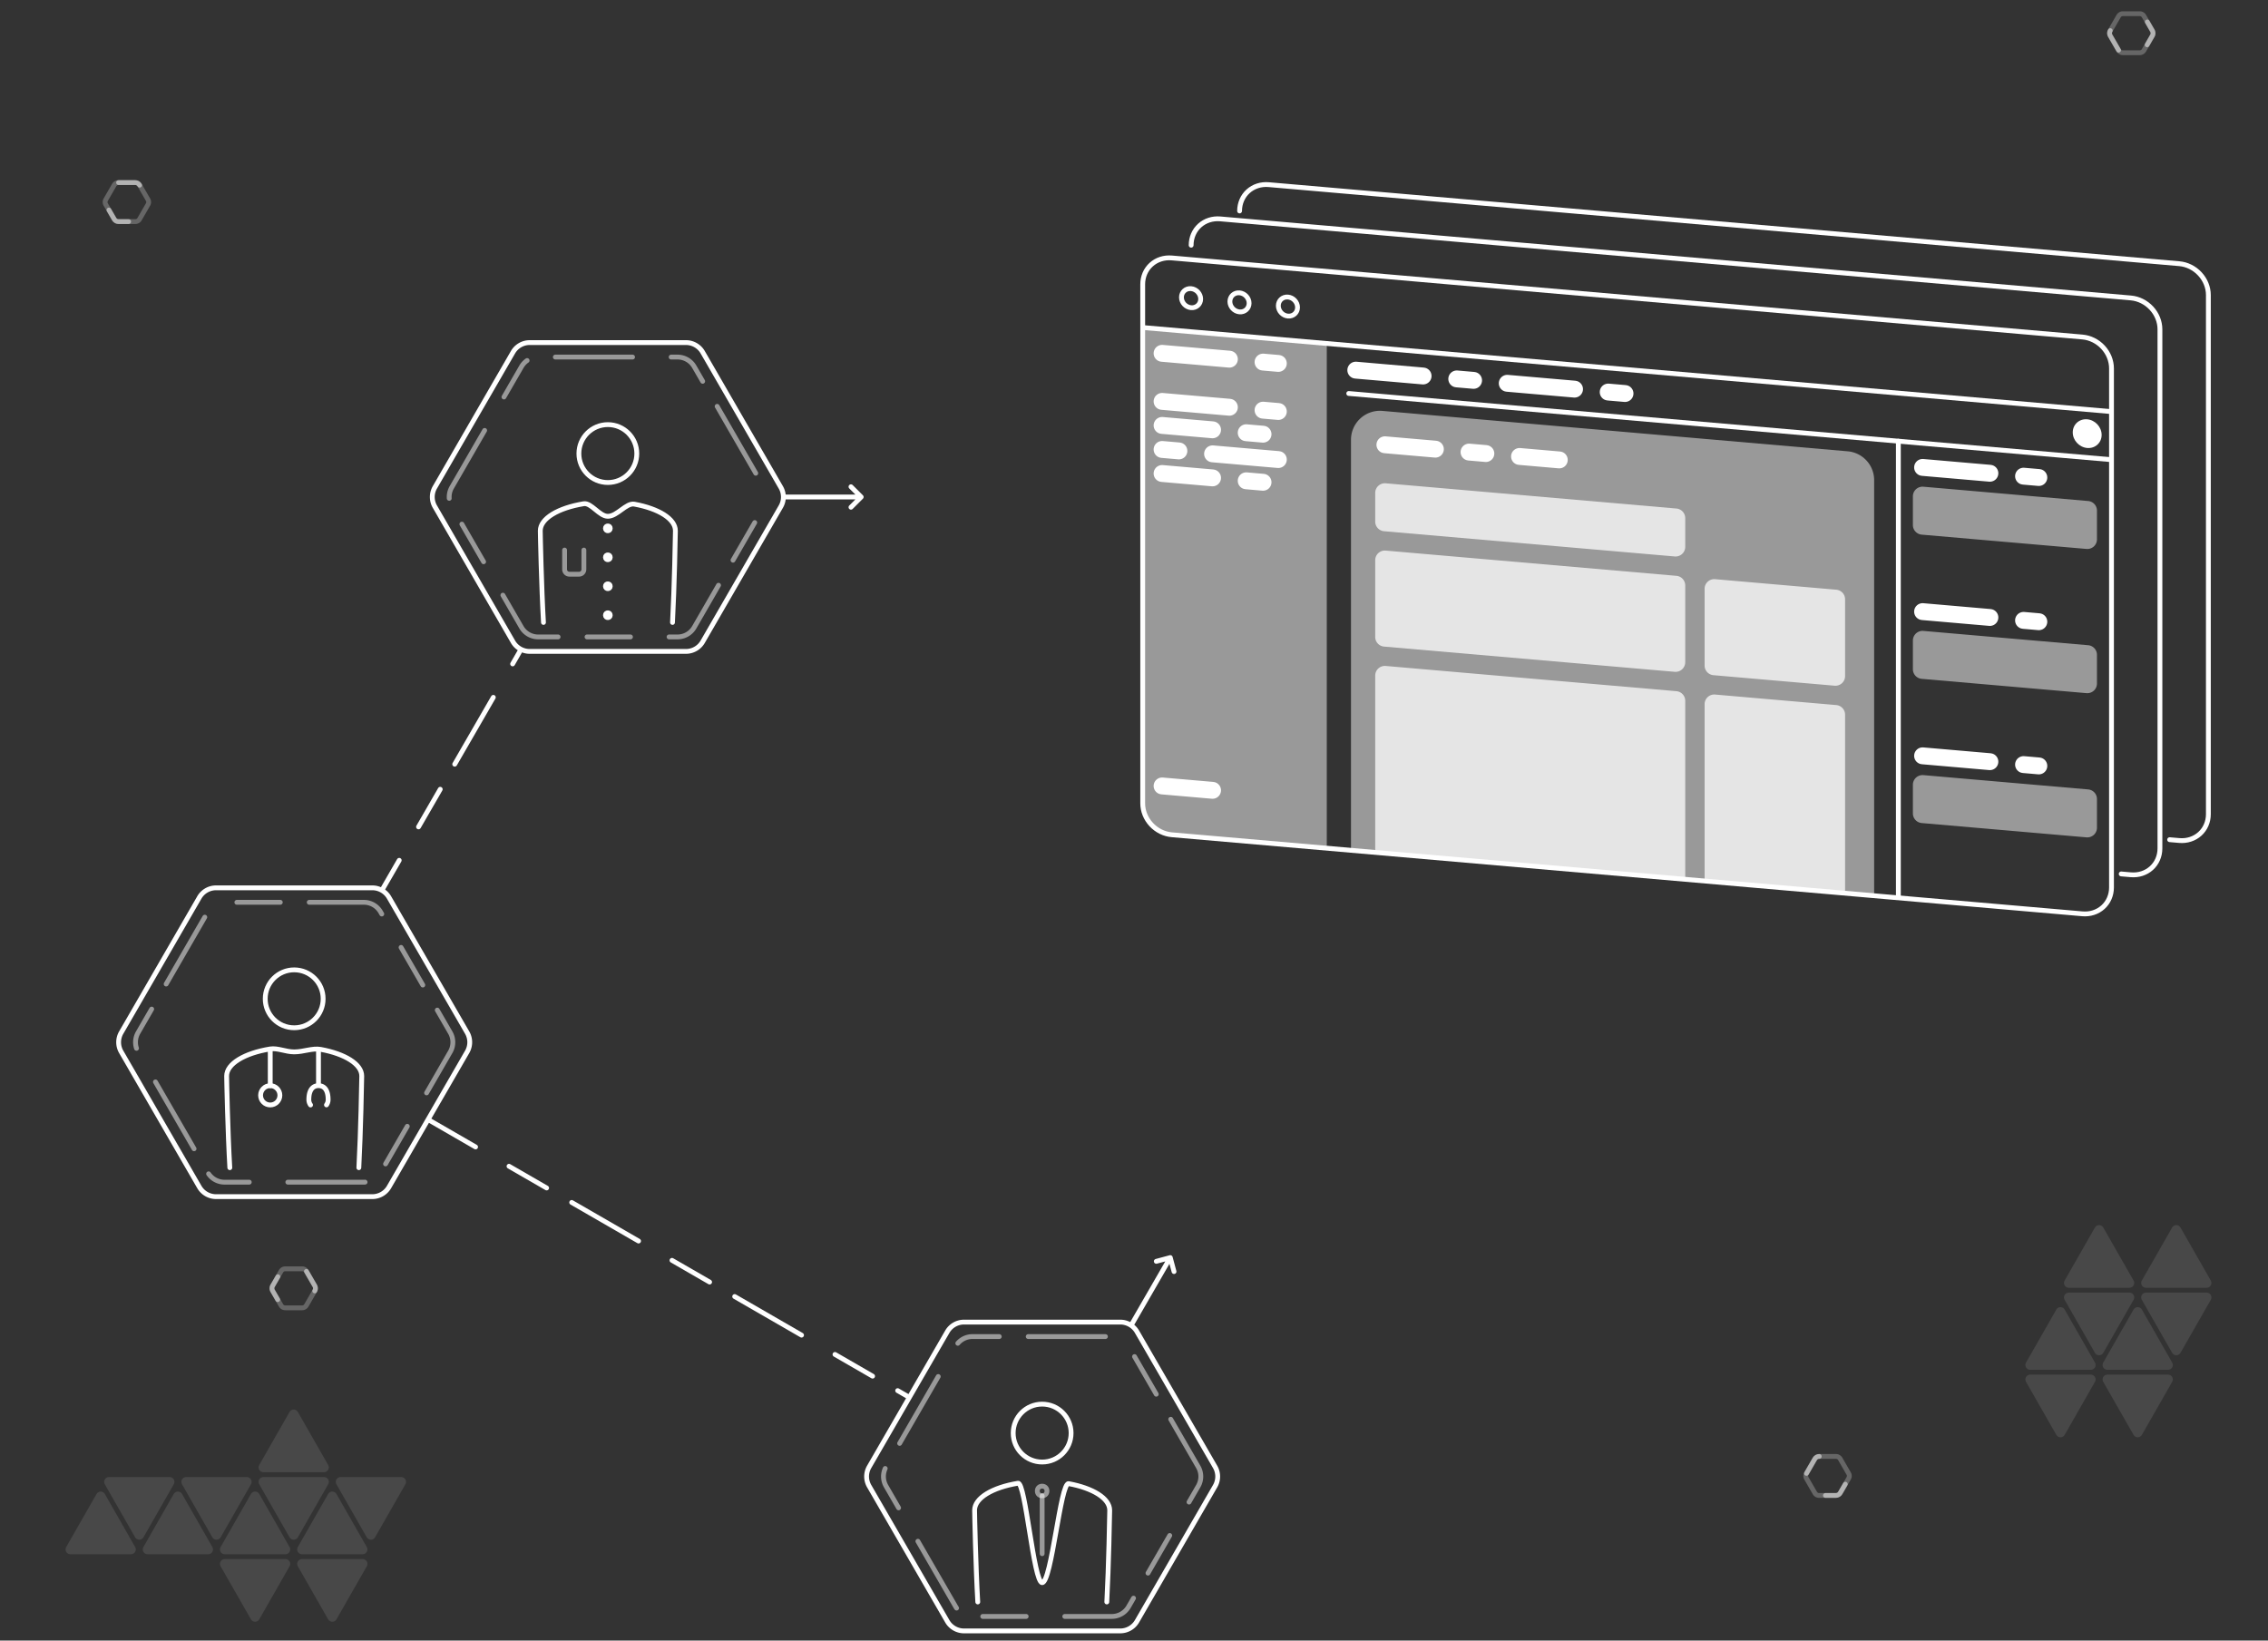 <svg viewBox="0 0 470 340" xmlns="http://www.w3.org/2000/svg" xmlns:serif="http://www.serif.com/" fill-rule="evenodd" clip-rule="evenodd" stroke-linecap="round" stroke-linejoin="round" stroke-miterlimit="1.5"><rect x="0" y="0" width="470" height="340" fill="#333333" stroke="none"/><path fill="none" d="M0 0h470v340H0z"/><path d="M435.868 280.367a.999.999 0 0 1-1.736 0l-6.277-10.985a1 1 0 0 1 .868-1.496h12.554a1.001 1.001 0 0 1 .868 1.496l-6.277 10.985zm16 0a.999.999 0 0 1-1.736 0l-6.277-10.985a1 1 0 0 1 .868-1.496h12.554a1.001 1.001 0 0 1 .868 1.496l-6.277 10.985zm-24 17a.999.999 0 0 1-1.736 0l-6.277-10.985a1 1 0 0 1 .868-1.496h12.554a1.001 1.001 0 0 1 .868 1.496l-6.277 10.985zm16 0a.999.999 0 0 1-1.736 0l-6.277-10.985a1 1 0 0 1 .868-1.496h12.554a1.001 1.001 0 0 1 .868 1.496l-6.277 10.985zm-1.736-25.961a.999.999 0 0 1 1.736 0l6.277 10.984a1 1 0 0 1-.868 1.496h-12.554a1 1 0 0 1-.868-1.496l6.277-10.984zm-16 0a.999.999 0 0 1 1.736 0l6.277 10.984a1 1 0 0 1-.868 1.496h-12.554a1 1 0 0 1-.868-1.496l6.277-10.984zm24-17a.999.999 0 0 1 1.736 0l6.277 10.984a1 1 0 0 1-.868 1.496h-12.554a1 1 0 0 1-.868-1.496l6.277-10.984zm-16 0a.999.999 0 0 1 1.736 0l6.277 10.984a1 1 0 0 1-.868 1.496h-12.554a1 1 0 0 1-.868-1.496l6.277-10.984zM53.733 335.594a1 1 0 0 1-1.737 0l-6.277-10.984a1 1 0 0 1 .869-1.496h12.553a.998.998 0 0 1 .868 1.496l-6.276 10.984zm16 0a1 1 0 0 1-1.737 0l-6.277-10.984a1 1 0 0 1 .869-1.496h12.553a.998.998 0 0 1 .868 1.496l-6.276 10.984zm-1.737-25.961a.999.999 0 0 1 1.737 0l6.276 10.985a1 1 0 0 1-.868 1.496H62.588a1 1 0 0 1-.869-1.496l6.277-10.985zm-16 0a.999.999 0 0 1 1.737 0l6.276 10.985a1 1 0 0 1-.868 1.496H46.588a1 1 0 0 1-.869-1.496l6.277-10.985zm-16 0a.999.999 0 0 1 1.737 0l6.276 10.985a1 1 0 0 1-.868 1.496H30.588a1 1 0 0 1-.869-1.496l6.277-10.985zm-16 0a.999.999 0 0 1 1.737 0l6.276 10.985a1 1 0 0 1-.868 1.496H14.588a1 1 0 0 1-.869-1.496l6.277-10.985zm9.737 8.961a1 1 0 0 1-1.737 0l-6.277-10.984a1 1 0 0 1 .869-1.496h12.553a.998.998 0 0 1 .868 1.496l-6.276 10.984zm16 0a1 1 0 0 1-1.737 0l-6.277-10.984a1 1 0 0 1 .869-1.496h12.553a.998.998 0 0 1 .868 1.496l-6.276 10.984zm16 0a1 1 0 0 1-1.737 0l-6.277-10.984a1 1 0 0 1 .869-1.496h12.553a.998.998 0 0 1 .868 1.496l-6.276 10.984zm16 0a1 1 0 0 1-1.737 0l-6.277-10.984a1 1 0 0 1 .869-1.496h12.553a.998.998 0 0 1 .868 1.496l-6.276 10.984zm-17.737-25.961a.999.999 0 0 1 1.737 0l6.276 10.985a1 1 0 0 1-.868 1.496H54.588a1 1 0 0 1-.869-1.496l6.277-10.985z" fill="#fff" fill-opacity=".102"/><path d="M242.517 260.628l-8.017 13.886m8.794-10.988l-.777-2.898-2.898.777" fill="none" stroke="#fff" stroke-dasharray="16,8,9,6"/><path d="M178.469 103h-16.034m13.913 2.121l2.121-2.121-2.121-2.121" serif:id="Arrow" fill="none" stroke="#fff" stroke-dasharray="16,8,9,6"/><g fill="none" stroke="#fff"><path serif:id="Center shade" d="M28.916 45.425c-.179.309-.509.5-.866.5h-3.513c-.357 0-.687-.191-.866-.5l-1.756-3.043a.998.998 0 0 1 0-1l1.756-3.042c.179-.309.509-.5.866-.5h3.513c.357 0 .687.191.866.5l1.757 3.042c.178.31.178.691 0 1l-1.757 3.043z" stroke-opacity=".251"/><path serif:id="Center shade" d="M24.576 37.84h3.435c.381 0 .734.203.925.534m-2.283 7.551h-2.077c-.381 0-.734-.204-.924-.534l-1.075-1.861" stroke-opacity=".502"/></g><g serif:id="Dot" fill="none" stroke="#fff"><path serif:id="Center shade" d="M443.428 2.84c.357 0 .687.191.866.5l1.756 3.042a.998.998 0 0 1 0 1l-1.756 3.043c-.179.309-.509.5-.866.5h-3.513c-.357 0-.687-.191-.866-.5l-1.756-3.043a.998.998 0 0 1 0-1l1.756-3.042c.179-.309.509-.5.866-.5h3.513z" stroke-opacity=".251"/><path serif:id="Center shade" d="M439.03 10.391l-1.718-2.975a1.067 1.067 0 0 1 0-1.068m7.68-1.798l1.039 1.798c.191.331.191.738 0 1.068l-1.074 1.861" stroke-opacity=".502"/></g><g serif:id="Dot" fill="none" stroke="#fff"><path serif:id="Center shade" d="M383.1 305.382a.998.998 0 0 1 0 1l-1.756 3.043c-.179.309-.509.5-.866.5h-3.513c-.357 0-.687-.191-.866-.5l-1.757-3.043a1.003 1.003 0 0 1 0-1l1.757-3.042c.179-.309.509-.5.866-.5h3.513c.357 0 .687.191.866.5l1.756 3.042z" stroke-opacity=".251"/><path serif:id="Center shade" d="M374.362 305.348l1.717-2.974c.191-.331.544-.534.925-.534m5.398 5.752l-1.039 1.799c-.19.33-.543.534-.924.534h-2.149" stroke-opacity=".502"/></g><g serif:id="Dot" fill="none" stroke="#fff"><path serif:id="Center shade" d="M59.108 271.042a.998.998 0 0 1-.866-.5l-1.757-3.042a1.003 1.003 0 0 1 0-1l1.757-3.042c.178-.31.509-.5.866-.5h3.513a1 1 0 0 1 .866.5l1.756 3.042a.998.998 0 0 1 0 1l-1.756 3.042a1 1 0 0 1-.866.5h-3.513z" stroke-opacity=".251"/><path serif:id="Center shade" d="M63.506 263.492l1.718 2.974c.19.331.19.737 0 1.068m-7.68 1.799l-1.039-1.799a1.067 1.067 0 0 1 0-1.068l1.074-1.861" stroke-opacity=".502"/></g><path serif:id="Window shade back" d="M449.616 174.021l2.005.174c1.598.138 3.13-.358 4.259-1.381 1.13-1.023 1.764-2.488 1.764-4.074V61.151c0-1.585-.634-3.16-1.764-4.379-1.129-1.219-2.661-1.982-4.259-2.121L262.903 38.266c-1.597-.139-3.129.358-4.259 1.381-1.129 1.023-1.764 2.488-1.764 4.073" fill="none" stroke="#fff"/><path serif:id="Window shade middle" d="M439.578 181.119l2.005.174c1.597.138 3.129-.358 4.259-1.381 1.129-1.023 1.764-2.488 1.764-4.074V68.249c0-1.585-.635-3.16-1.764-4.379-1.13-1.219-2.662-1.982-4.259-2.121L252.865 45.364c-1.598-.139-3.129.358-4.259 1.381-1.13 1.023-1.764 2.488-1.764 4.073" fill="none" stroke="#fff"/><path d="M437.568 76.344c0-1.586-.635-3.161-1.764-4.38-1.13-1.219-2.662-1.982-4.259-2.12L242.827 53.458c-1.598-.138-3.13.358-4.259 1.381-1.13 1.023-1.764 2.488-1.764 4.073v107.589c0 1.586.634 3.161 1.764 4.38 1.129 1.219 2.661 1.982 4.259 2.121l188.718 16.385c1.597.139 3.129-.358 4.259-1.381 1.129-1.023 1.764-2.488 1.764-4.073V76.344z" fill="none"/><clipPath id="a"><path d="M437.568 76.344c0-1.586-.635-3.161-1.764-4.38-1.13-1.219-2.662-1.982-4.259-2.12L242.827 53.458c-1.598-.138-3.13.358-4.259 1.381-1.13 1.023-1.764 2.488-1.764 4.073v107.589c0 1.586.634 3.161 1.764 4.38 1.129 1.219 2.661 1.982 4.259 2.121l188.718 16.385c1.597.139 3.129-.358 4.259-1.381 1.129-1.023 1.764-2.488 1.764-4.073V76.344z"/></clipPath><g clip-path="url(#a)"><path serif:id="Main content area" d="M388.381 99.508a6 6 0 0 0-5.481-5.977l-96.413-8.371a6 6 0 0 0-6.519 5.977v85.089l108.413 9.413V99.508z" fill="#fff" fill-opacity=".502"/><clipPath id="b"><path d="M388.381 99.508a6 6 0 0 0-5.481-5.977l-96.413-8.371a6 6 0 0 0-6.519 5.977v85.089l108.413 9.413V99.508z"/></clipPath><g clip-path="url(#b)"><path serif:id="Content area" d="M349.232 107.384a2 2 0 0 0-1.827-1.992l-60.245-5.231a2.004 2.004 0 0 0-2.173 1.993v5.947a2 2 0 0 0 1.827 1.992l60.245 5.231a2 2 0 0 0 2.173-1.993v-5.947zm0 13.947a2 2 0 0 0-1.827-1.992l-60.245-5.231a2 2 0 0 0-2.173 1.992v15.909a2 2 0 0 0 1.827 1.993l60.245 5.23a2.002 2.002 0 0 0 2.173-1.992v-15.909zm0 23.909a2 2 0 0 0-1.827-1.993l-60.245-5.23a2 2 0 0 0-2.173 1.992v37.825a2 2 0 0 0 1.827 1.993l60.245 5.23a2.002 2.002 0 0 0 2.173-1.992V145.24zm33.126-21.033a2 2 0 0 0-1.827-1.992l-25.111-2.181a2.001 2.001 0 0 0-2.173 1.993v15.909a2 2 0 0 0 1.827 1.992l25.111 2.181a2 2 0 0 0 2.173-1.993v-15.909zm0 23.909a2 2 0 0 0-1.827-1.993l-25.111-2.18a2.001 2.001 0 0 0-2.173 1.993v37.825a2 2 0 0 0 1.827 1.992l25.111 2.181a2 2 0 0 0 2.173-1.993v-37.825z" fill="#fff" fill-opacity=".749"/><path d="M286.995 92.177l36.137 3.138" fill="none" stroke="#fff" stroke-width="3.5" stroke-dasharray="14,7,3.5,7" stroke-dashoffset="3.5"/></g><g serif:id="Right sidebar"><path serif:id="Content area" d="M434.556 105.827a2 2 0 0 0-1.827-1.993l-34.145-2.964a2 2 0 0 0-2.173 1.992v5.947a2 2 0 0 0 1.827 1.993l34.145 2.964a1.997 1.997 0 0 0 2.173-1.992v-5.947z" fill="#fff" fill-opacity=".502"/><path d="M398.419 96.871l24.091 2.091" fill="none" stroke="#fff" stroke-width="3.5" stroke-dasharray="14,7,3.5,7"/><path serif:id="Content area" d="M434.556 135.713a2 2 0 0 0-1.827-1.993l-34.145-2.964a2 2 0 0 0-2.173 1.992v5.947a2 2 0 0 0 1.827 1.992l34.145 2.965a2 2 0 0 0 2.173-1.992v-5.947z" fill="#fff" fill-opacity=".502"/><path d="M398.419 126.756l24.091 2.092" fill="none" stroke="#fff" stroke-width="3.5" stroke-dasharray="14,7,3.5,7"/><path serif:id="Content area" d="M434.556 165.598a2 2 0 0 0-1.827-1.992l-34.145-2.965a2.004 2.004 0 0 0-2.173 1.993v5.947a2 2 0 0 0 1.827 1.992l34.145 2.965a2.002 2.002 0 0 0 2.173-1.993v-5.947z" fill="#fff" fill-opacity=".502"/><path d="M398.419 156.642l24.091 2.092" fill="none" stroke="#fff" stroke-width="3.5" stroke-dasharray="14,7,3.5,7"/><path serif:id="Right sidebar line" d="M393.4 186.075V91.436" fill="none" stroke="#fff"/></g><path serif:id="Top nav line" d="M279.5 81.547l158.068 13.724" fill="none" stroke="#fff"/><path d="M274.949 71.19l-38.145-3.312v104.601l38.145 3.312V71.19z" fill="#fff" fill-opacity=".502"/><path d="M240.819 73.225l24.092 2.092m-24.092 7.87l24.092 2.092" fill="none" stroke="#fff" stroke-width="3.5" stroke-dasharray="14,7,3.5,7"/><path d="M240.819 93.149l24.092 2.092" fill="none" stroke="#fff" stroke-width="3.5" stroke-dasharray="14,7,3.5,7" stroke-dashoffset="21"/><path d="M240.819 88.168l24.092 2.092" fill="none" stroke="#fff" stroke-width="3.5" stroke-dasharray="14,7,3.5,7" stroke-dashoffset="3.5"/><path d="M240.819 98.13l24.092 2.092m-24.092 62.661l12.046 1.046" fill="none" stroke="#fff" stroke-width="3.5" stroke-dasharray="14,7,3.5,7" stroke-dashoffset="35"/><path d="M432.531 86.899c1.653.144 2.994 1.591 2.994 3.231s-1.341 2.855-2.994 2.712c-1.652-.144-2.994-1.592-2.994-3.232 0-1.639 1.342-2.854 2.994-2.711z" fill="#fff"/><g fill="none" stroke="#fff"><path serif:id="URL divider" d="M437.568 85.309L236.804 67.878"/><path d="M246.824 59.817c1.099.096 1.991 1.058 1.991 2.148s-.892 1.898-1.991 1.802c-1.098-.095-1.99-1.057-1.99-2.148 0-1.09.892-1.897 1.99-1.802zm10.039.872c1.098.095 1.99 1.058 1.99 2.148s-.892 1.897-1.99 1.802c-1.099-.096-1.99-1.058-1.99-2.148s.891-1.898 1.99-1.802zm10.038.871c1.098.096 1.99 1.058 1.99 2.148s-.892 1.898-1.99 1.802c-1.099-.095-1.99-1.057-1.99-2.147 0-1.091.891-1.898 1.99-1.803z"/><path serif:id="Page title" d="M280.964 76.711l58.229 5.055" stroke-width="3.5" stroke-dasharray="14,7,3.5,7"/></g></g><path d="M437.568 76.344c0-1.586-.635-3.161-1.764-4.38-1.13-1.219-2.662-1.982-4.259-2.12L242.827 53.458c-1.598-.138-3.13.358-4.259 1.381-1.13 1.023-1.764 2.488-1.764 4.073v107.589c0 1.586.634 3.161 1.764 4.38 1.129 1.219 2.661 1.982 4.259 2.121l188.718 16.385c1.597.139 3.129-.358 4.259-1.381 1.129-1.023 1.764-2.488 1.764-4.073V76.344z" fill="none" stroke="#fff"/><path serif:id="Measurement line" d="M79.232 184.36l28.601-49.539" fill="none" stroke="#fff" stroke-dasharray="16,8,9,6" stroke-dashoffset="9"/><path serif:id="Measurement line" d="M89.029 232.203l99.222 57.286" fill="none" stroke="#fff" stroke-dasharray="16,8,9,6" stroke-dashoffset="5"/><path d="M96.807 213.998a4 4 0 0 1 0 4.004l-16.187 28A4.002 4.002 0 0 1 77.157 248H44.773a4 4 0 0 1-3.463-1.998l-16.188-28a4 4 0 0 1 0-4.004l16.188-28A4 4 0 0 1 44.773 184h32.384c1.428 0 2.748.762 3.463 1.998l16.187 28z" fill="none"/><clipPath id="c"><path d="M96.807 213.998a4 4 0 0 1 0 4.004l-16.187 28A4.002 4.002 0 0 1 77.157 248H44.773a4 4 0 0 1-3.463-1.998l-16.188-28a4 4 0 0 1 0-4.004l16.188-28A4 4 0 0 1 44.773 184h32.384c1.428 0 2.748.762 3.463 1.998l16.187 28z"/></clipPath><g clip-path="url(#c)"><path d="M93.309 213.999a4.001 4.001 0 0 1 0 4.002l-14.439 25A4 4 0 0 1 75.406 245H46.524a4 4 0 0 1-3.464-1.999l-14.44-25a4.001 4.001 0 0 1 0-4.002l14.44-25A4 4 0 0 1 46.524 187h28.882a4 4 0 0 1 3.464 1.999l14.439 25z" fill="none"/><clipPath id="d"><path d="M93.309 213.999a4.001 4.001 0 0 1 0 4.002l-14.439 25A4 4 0 0 1 75.406 245H46.524a4 4 0 0 1-3.464-1.999l-14.44-25a4.001 4.001 0 0 1 0-4.002l14.44-25A4 4 0 0 1 46.524 187h28.882a4 4 0 0 1 3.464 1.999l14.439 25z"/></clipPath><g clip-path="url(#d)"><path d="M47.624 242c-.428-7.337-.659-18.365-.659-19 0-2.557 3.739-4.742 8.999-5.605 1.553-.255 3.239.605 5.001.605 1.948 0 3.804-.829 5.49-.52 5.001.915 8.51 3.043 8.51 5.52 0 .606-.21 11.705-.601 19" fill="none"/><clipPath id="e"><path d="M47.624 242c-.428-7.337-.659-18.365-.659-19 0-2.557 3.739-4.742 8.999-5.605 1.553-.255 3.239.605 5.001.605 1.948 0 3.804-.829 5.49-.52 5.001.915 8.51 3.043 8.51 5.52 0 .606-.21 11.705-.601 19"/></clipPath><g clip-path="url(#e)" fill="none" stroke="#fff"><path d="M56 225v-7.653"/><circle cx="56" cy="227" r="2"/><path d="M66 225v-7.653M64.354 229a1.88 1.88 0 0 1-.354-1.098c0-2.098.896-2.902 2-2.902s2 .773 2 2.902c0 .4-.126.772-.342 1.081"/></g><path d="M47.624 242c-.428-7.337-.659-18.365-.659-19 0-2.557 3.739-4.742 8.999-5.605 1.553-.255 3.239.605 5.001.605 1.948 0 3.804-.829 5.49-.52 5.001.915 8.51 3.043 8.51 5.52 0 .606-.21 11.705-.601 19" fill="none" stroke="#fff"/><circle cx="60.965" cy="207" r="6" fill="none" stroke="#fff"/></g><path d="M93.309 213.999a4.001 4.001 0 0 1 0 4.002l-14.439 25A4 4 0 0 1 75.406 245H46.524a4 4 0 0 1-3.464-1.999l-14.44-25a4.001 4.001 0 0 1 0-4.002l14.44-25A4 4 0 0 1 46.524 187h28.882a4 4 0 0 1 3.464 1.999l14.439 25z" fill="none" stroke="#fff" stroke-opacity=".502" stroke-dasharray="16,8,9,6" stroke-dashoffset="2"/></g><path d="M96.807 213.998a4 4 0 0 1 0 4.004l-16.187 28A4.002 4.002 0 0 1 77.157 248H44.773a4 4 0 0 1-3.463-1.998l-16.188-28a4 4 0 0 1 0-4.004l16.188-28A4 4 0 0 1 44.773 184h32.384c1.428 0 2.748.762 3.463 1.998l16.187 28z" fill="none" stroke="#fff"/><path d="M251.807 303.998a4 4 0 0 1 0 4.004l-16.187 28a4.002 4.002 0 0 1-3.463 1.998h-32.384a4 4 0 0 1-3.463-1.998l-16.188-28a4 4 0 0 1 0-4.004l16.188-28a4 4 0 0 1 3.463-1.998h32.384c1.428 0 2.748.762 3.463 1.998l16.187 28z" fill="none"/><clipPath id="f"><path d="M251.807 303.998a4 4 0 0 1 0 4.004l-16.187 28a4.002 4.002 0 0 1-3.463 1.998h-32.384a4 4 0 0 1-3.463-1.998l-16.188-28a4 4 0 0 1 0-4.004l16.188-28a4 4 0 0 1 3.463-1.998h32.384c1.428 0 2.748.762 3.463 1.998l16.187 28z"/></clipPath><g clip-path="url(#f)"><path serif:id="Box" d="M248.309 303.999a4.001 4.001 0 0 1 0 4.002l-14.439 25a4 4 0 0 1-3.464 1.999h-28.882a4 4 0 0 1-3.464-1.999l-14.44-25a4.001 4.001 0 0 1 0-4.002l14.44-25a4 4 0 0 1 3.464-1.999h28.882a4 4 0 0 1 3.464 1.999l14.439 25z" fill="none"/><clipPath id="g"><path d="M248.309 303.999a4.001 4.001 0 0 1 0 4.002l-14.439 25a4 4 0 0 1-3.464 1.999h-28.882a4 4 0 0 1-3.464-1.999l-14.44-25a4.001 4.001 0 0 1 0-4.002l14.44-25a4 4 0 0 1 3.464-1.999h28.882a4 4 0 0 1 3.464 1.999l14.439 25z"/></clipPath><g clip-path="url(#g)" fill="none" stroke="#fff"><path serif:id="Body" d="M202.624 332c-.428-7.337-.659-18.365-.659-19 0-2.557 3.739-4.742 8.999-5.605 1.553-.255 3.239 20.605 5.001 20.605 1.948 0 3.804-20.829 5.49-20.52 5.001.915 8.51 3.043 8.51 5.52 0 .606-.21 11.705-.601 19"/><path d="M215.965 322v-12" stroke-opacity=".502"/><circle serif:id="Head" cx="215.965" cy="297" r="6"/><circle serif:id="Head" cx="215.965" cy="309" r="1" stroke-opacity=".502"/></g><path d="M248.309 303.999a4.001 4.001 0 0 1 0 4.002l-14.439 25a4 4 0 0 1-3.464 1.999h-28.882a4 4 0 0 1-3.464-1.999l-14.44-25a4.001 4.001 0 0 1 0-4.002l14.44-25a4 4 0 0 1 3.464-1.999h28.882a4 4 0 0 1 3.464 1.999l14.439 25z" fill="none" stroke="#fff" stroke-opacity=".502" stroke-dasharray="16,8,9,6" stroke-dashoffset="8"/></g><path d="M251.807 303.998a4 4 0 0 1 0 4.004l-16.187 28a4.002 4.002 0 0 1-3.463 1.998h-32.384a4 4 0 0 1-3.463-1.998l-16.188-28a4 4 0 0 1 0-4.004l16.188-28a4 4 0 0 1 3.463-1.998h32.384c1.428 0 2.748.762 3.463 1.998l16.187 28z" fill="none" stroke="#fff"/><path d="M161.807 100.998a4 4 0 0 1 0 4.004l-16.187 28a4.002 4.002 0 0 1-3.463 1.998h-32.384a4 4 0 0 1-3.463-1.998l-16.188-28a4 4 0 0 1 0-4.004l16.188-28A4 4 0 0 1 109.773 71h32.384c1.428 0 2.748.762 3.463 1.998l16.187 28z" fill="none"/><clipPath id="h"><path d="M161.807 100.998a4 4 0 0 1 0 4.004l-16.187 28a4.002 4.002 0 0 1-3.463 1.998h-32.384a4 4 0 0 1-3.463-1.998l-16.188-28a4 4 0 0 1 0-4.004l16.188-28A4 4 0 0 1 109.773 71h32.384c1.428 0 2.748.762 3.463 1.998l16.187 28z"/></clipPath><g clip-path="url(#h)"><path serif:id="Box" d="M158.309 100.999a4.001 4.001 0 0 1 0 4.002l-14.439 25a4 4 0 0 1-3.464 1.999h-28.882a4 4 0 0 1-3.464-1.999l-14.44-25a4.001 4.001 0 0 1 0-4.002l14.44-25A4 4 0 0 1 111.524 74h28.882a4 4 0 0 1 3.464 1.999l14.439 25z" fill="none"/><clipPath id="i"><path d="M158.309 100.999a4.001 4.001 0 0 1 0 4.002l-14.439 25a4 4 0 0 1-3.464 1.999h-28.882a4 4 0 0 1-3.464-1.999l-14.44-25a4.001 4.001 0 0 1 0-4.002l14.44-25A4 4 0 0 1 111.524 74h28.882a4 4 0 0 1 3.464 1.999l14.439 25z"/></clipPath><g clip-path="url(#i)" fill="none" stroke="#fff"><path serif:id="Body" d="M112.624 129c-.428-7.337-.659-18.365-.659-19 0-2.557 3.739-4.742 8.999-5.605 1.553-.255 3.239 2.605 5.001 2.605 1.948 0 3.804-2.829 5.49-2.52 5.001.915 8.51 3.043 8.51 5.52 0 .606-.21 11.705-.601 19"/><circle serif:id="Head" cx="125.965" cy="94" r="6"/><circle serif:id="Head" cx="125.965" cy="109.5" r=".5"/><circle serif:id="Head" cx="125.965" cy="115.5" r=".5"/><circle serif:id="Head" cx="125.965" cy="121.5" r=".5"/><circle serif:id="Head" cx="125.965" cy="127.5" r=".5"/><path d="M117 114v4a1 1 0 0 0 1 1h2a1 1 0 0 0 1-1v-4" stroke-opacity=".502"/></g><path d="M158.309 100.999a4.001 4.001 0 0 1 0 4.002l-14.439 25a4 4 0 0 1-3.464 1.999h-28.882a4 4 0 0 1-3.464-1.999l-14.44-25a4.001 4.001 0 0 1 0-4.002l14.44-25A4 4 0 0 1 111.524 74h28.882a4 4 0 0 1 3.464 1.999l14.439 25z" fill="none" stroke="#fff" stroke-opacity=".502" stroke-dasharray="16,8,9,6" stroke-dashoffset="16"/></g><path d="M161.807 100.998a4 4 0 0 1 0 4.004l-16.187 28a4.002 4.002 0 0 1-3.463 1.998h-32.384a4 4 0 0 1-3.463-1.998l-16.188-28a4 4 0 0 1 0-4.004l16.188-28A4 4 0 0 1 109.773 71h32.384c1.428 0 2.748.762 3.463 1.998l16.187 28z" fill="none" stroke="#fff"/></svg>